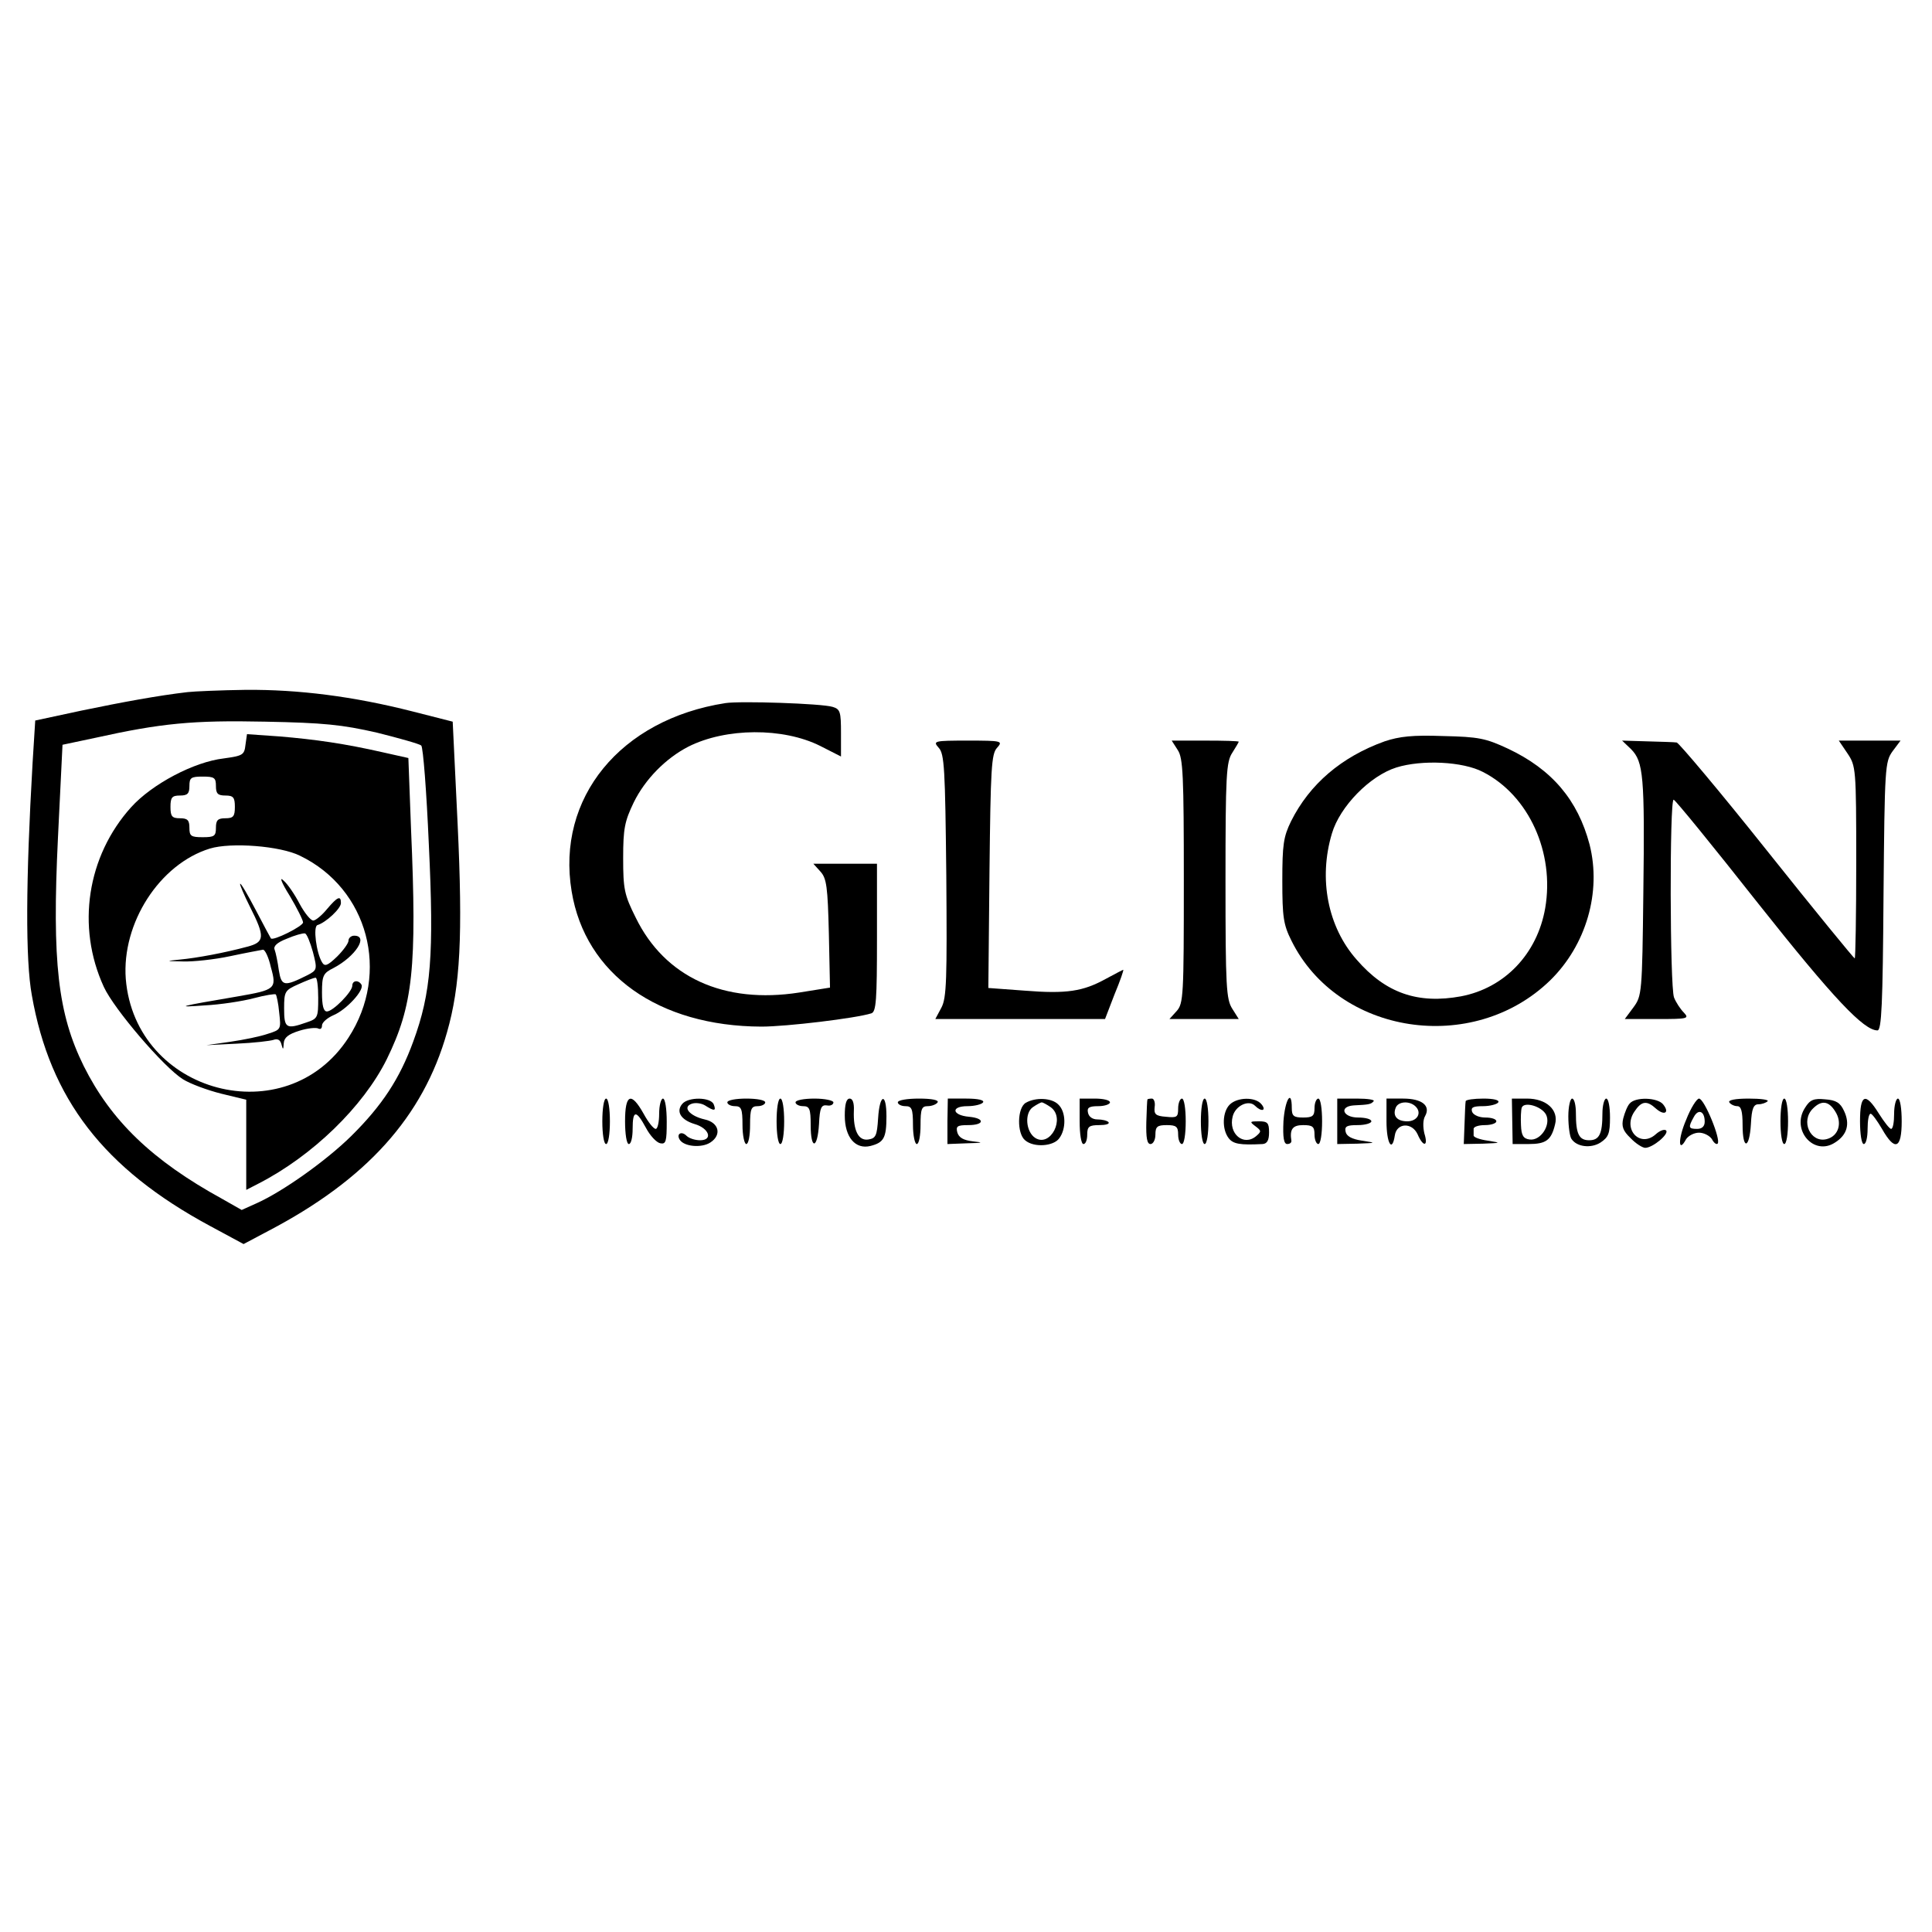 <?xml version="1.0" encoding="UTF-8" standalone="no"?> <svg xmlns="http://www.w3.org/2000/svg" width="510pt" height="510pt" viewBox="0 0 510 510" preserveAspectRatio="xMidYMid meet"> <g transform="translate(0,510) scale(0.1,-0.1)" fill="#000000" stroke="none"> <path d="M495 3273 c-77 -9 -170 -26 -281 -49 l-121 -26 -7 -112 c-18 -311 -19 -520 -2 -613 48 -274 190 -458 470 -609 l89 -48 66 35 c258 135 408 301 471 524 35 122 42 254 28 550 l-13 270 -106 27 c-157 40 -301 58 -440 57 -68 -1 -137 -4 -154 -6z m500 -107 c60 -15 113 -30 117 -34 5 -5 14 -122 20 -261 14 -292 6 -392 -41 -520 -36 -99 -83 -170 -164 -250 -66 -65 -180 -146 -249 -177 l-40 -18 -51 29 c-186 102 -294 207 -366 351 -68 138 -84 273 -68 603 l12 245 85 18 c176 39 259 47 450 43 155 -3 203 -8 295 -29z"></path> <path d="M648 3134 c-3 -27 -7 -29 -57 -36 -79 -9 -190 -68 -245 -129 -116 -129 -145 -315 -72 -474 27 -59 159 -213 209 -244 19 -12 65 -29 101 -38 l66 -16 0 -119 0 -119 33 17 c142 73 276 203 338 328 69 141 80 240 64 608 l-7 187 -67 15 c-101 23 -178 34 -273 42 l-86 6 -4 -28z m-78 -109 c0 -20 5 -25 25 -25 21 0 25 -5 25 -30 0 -25 -4 -30 -25 -30 -20 0 -25 -5 -25 -25 0 -22 -4 -25 -35 -25 -31 0 -35 3 -35 25 0 20 -5 25 -25 25 -21 0 -25 5 -25 30 0 25 4 30 25 30 20 0 25 5 25 25 0 22 4 25 35 25 31 0 35 -3 35 -25z m222 -184 c180 -87 239 -309 128 -480 -164 -254 -563 -149 -588 155 -11 147 89 303 222 344 56 17 186 7 238 -19z"></path> <path d="M765 2735 c19 -32 35 -64 35 -70 0 -10 -80 -50 -85 -42 -1 1 -19 35 -40 75 -21 40 -39 71 -41 69 -2 -1 10 -29 26 -61 40 -79 39 -93 -7 -105 -59 -16 -134 -30 -178 -34 -39 -4 -38 -4 8 -5 26 -1 83 5 125 14 42 9 81 16 86 17 5 1 15 -19 21 -46 16 -57 12 -60 -86 -77 -159 -27 -170 -30 -89 -24 41 2 100 11 130 19 30 8 56 12 58 10 2 -2 7 -24 9 -48 5 -44 5 -45 -30 -56 -20 -7 -64 -16 -99 -21 l-63 -9 80 4 c45 2 88 7 97 10 11 4 18 0 21 -12 4 -15 5 -15 6 3 1 15 12 24 41 33 22 7 45 9 50 6 6 -3 10 0 10 8 0 8 14 20 30 27 34 14 83 67 74 81 -8 13 -24 11 -24 -3 0 -16 -51 -68 -67 -68 -9 0 -13 15 -13 50 0 45 3 51 31 65 57 30 93 85 54 85 -8 0 -15 -6 -15 -13 0 -7 -14 -26 -30 -42 -26 -25 -33 -27 -40 -15 -15 25 -24 94 -12 98 23 7 62 44 62 58 0 21 -9 17 -37 -16 -13 -16 -30 -30 -36 -30 -7 0 -23 20 -36 44 -13 25 -32 53 -43 62 -11 11 -5 -6 17 -41z m61 -148 c12 -46 11 -48 -14 -61 -62 -31 -69 -30 -76 13 -3 22 -8 46 -11 54 -4 9 6 19 32 29 21 9 42 15 48 14 5 -1 14 -24 21 -49z m14 -121 c0 -52 -1 -55 -31 -65 -54 -19 -59 -15 -59 37 0 45 2 48 38 64 20 9 40 17 45 17 4 1 7 -23 7 -53z"></path> <path d="M1915 3244 c-277 -43 -447 -250 -406 -497 36 -219 229 -356 501 -357 66 0 249 22 290 35 13 4 15 35 15 200 l0 195 -84 0 -84 0 19 -21 c16 -18 19 -40 22 -164 l3 -142 -81 -13 c-199 -31 -355 40 -432 198 -30 60 -33 75 -33 157 0 78 4 97 28 147 30 61 84 116 144 147 99 50 250 51 348 2 l55 -28 0 62 c0 56 -2 63 -22 69 -29 9 -244 16 -283 10z"></path> <path d="M3655 3143 c-114 -41 -198 -113 -247 -211 -20 -41 -23 -62 -23 -157 0 -96 3 -116 24 -158 123 -249 479 -303 683 -105 95 93 136 233 104 359 -31 117 -99 198 -216 253 -58 27 -77 31 -170 33 -81 3 -116 -1 -155 -14z m260 -81 c121 -62 189 -213 164 -359 -21 -121 -107 -211 -222 -233 -114 -21 -199 8 -276 97 -76 86 -101 213 -65 333 21 71 100 152 170 174 67 21 176 16 229 -12z"></path> <path d="M2478 3126 c15 -16 17 -55 20 -337 2 -273 1 -323 -13 -349 l-16 -30 224 0 224 0 25 65 c15 36 25 65 23 65 -1 0 -22 -11 -46 -24 -60 -33 -103 -40 -215 -31 l-95 7 3 308 c3 272 5 310 20 326 16 18 13 19 -77 19 -90 0 -93 -1 -77 -19z"></path> <path d="M3109 3120 c14 -21 16 -67 16 -346 0 -303 -1 -323 -19 -343 l-19 -21 92 0 91 0 -17 27 c-16 25 -18 57 -18 338 0 279 2 314 18 338 9 14 17 28 17 29 0 2 -40 3 -89 3 l-88 0 16 -25z"></path> <path d="M4306 3122 c32 -33 36 -70 32 -379 -3 -264 -4 -272 -26 -302 l-23 -31 86 0 c80 0 85 1 70 17 -9 9 -21 27 -26 40 -11 29 -12 523 -1 522 4 0 105 -124 224 -275 199 -251 278 -334 314 -334 11 0 14 70 16 354 3 342 4 355 24 383 l21 28 -82 0 -81 0 23 -34 c22 -33 23 -39 23 -287 0 -140 -2 -254 -4 -254 -2 0 -107 128 -232 285 -125 157 -233 285 -238 285 -6 1 -41 2 -77 3 l-67 2 24 -23z"></path> <path d="M1590 2140 c0 -33 4 -60 10 -60 6 0 10 27 10 60 0 33 -4 60 -10 60 -6 0 -10 -27 -10 -60z"></path> <path d="M1650 2140 c0 -33 4 -60 10 -60 6 0 10 18 10 40 0 50 9 51 35 3 11 -21 28 -39 38 -41 15 -3 17 5 17 57 0 34 -4 61 -10 61 -5 0 -10 -18 -10 -40 0 -22 -4 -40 -9 -40 -6 0 -20 18 -32 40 -33 59 -49 52 -49 -20z"></path> <path d="M1801 2186 c-17 -20 -4 -42 32 -53 39 -11 50 -43 15 -43 -13 0 -29 5 -36 12 -13 13 -27 5 -18 -10 11 -19 58 -23 81 -8 31 20 23 53 -15 61 -39 9 -59 32 -35 41 10 4 26 2 36 -4 25 -16 30 -15 23 3 -8 19 -67 20 -83 1z"></path> <path d="M1920 2190 c0 -5 9 -10 20 -10 17 0 20 -7 20 -50 0 -27 5 -50 10 -50 6 0 10 23 10 50 0 43 3 50 20 50 11 0 20 5 20 10 0 6 -22 10 -50 10 -27 0 -50 -4 -50 -10z"></path> <path d="M2050 2140 c0 -33 4 -60 10 -60 6 0 10 27 10 60 0 33 -4 60 -10 60 -6 0 -10 -27 -10 -60z"></path> <path d="M2100 2190 c0 -5 9 -10 20 -10 17 0 20 -7 20 -50 0 -66 18 -64 22 3 2 43 6 51 21 49 9 -2 17 2 17 8 0 5 -22 10 -50 10 -27 0 -50 -4 -50 -10z"></path> <path d="M2230 2155 c0 -57 28 -90 68 -80 35 9 42 21 42 78 0 64 -18 60 -22 -5 -3 -46 -6 -53 -26 -56 -26 -4 -40 24 -38 76 1 20 -3 32 -11 32 -9 0 -13 -15 -13 -45z"></path> <path d="M2370 2190 c0 -5 9 -10 20 -10 17 0 20 -7 20 -50 0 -27 5 -50 10 -50 6 0 10 23 10 50 0 43 3 50 19 50 11 0 23 5 26 10 4 6 -15 10 -49 10 -31 0 -56 -4 -56 -10z"></path> <path d="M2501 2140 l0 -60 52 2 c41 1 45 2 16 5 -26 3 -38 10 -42 24 -4 16 0 19 29 19 43 0 45 18 2 22 -45 4 -49 28 -4 28 19 0 38 5 41 10 4 6 -13 10 -44 10 l-49 0 -1 -60z"></path> <path d="M2708 2189 c-23 -13 -24 -81 -2 -99 23 -20 75 -16 90 5 19 25 18 70 -2 89 -17 18 -60 20 -86 5z m66 -12 c39 -29 -1 -106 -41 -81 -25 16 -29 65 -7 81 10 7 21 13 24 13 3 0 14 -6 24 -13z"></path> <path d="M2850 2140 c0 -33 4 -60 10 -60 6 0 10 11 10 25 0 21 5 25 32 25 17 0 28 3 24 8 -4 4 -17 7 -29 7 -13 0 -23 7 -25 18 -3 13 3 17 27 17 17 0 31 5 31 10 0 6 -18 10 -40 10 l-40 0 0 -60z"></path> <path d="M3029 2198 c-1 -2 -2 -29 -3 -60 -1 -42 2 -58 11 -58 7 0 13 11 13 25 0 21 5 25 30 25 25 0 30 -4 30 -25 0 -14 5 -25 10 -25 6 0 10 27 10 60 0 33 -4 60 -10 60 -5 0 -10 -12 -10 -26 0 -23 -3 -25 -32 -22 -28 2 -32 7 -30 26 2 12 -2 22 -7 22 -6 0 -11 -1 -12 -2z"></path> <path d="M3170 2140 c0 -33 4 -60 10 -60 6 0 10 27 10 60 0 33 -4 60 -10 60 -6 0 -10 -27 -10 -60z"></path> <path d="M3246 2184 c-19 -19 -21 -64 -3 -88 12 -16 30 -19 90 -16 12 1 17 10 17 31 0 25 -4 29 -27 29 -24 0 -25 -1 -9 -13 16 -12 16 -14 2 -26 -33 -28 -74 6 -62 52 7 28 42 45 59 28 17 -17 31 -13 17 4 -16 20 -64 19 -84 -1z"></path> <path d="M3388 2140 c-2 -43 1 -60 10 -60 6 0 11 3 11 8 -5 31 3 42 31 42 25 0 30 -4 30 -25 0 -14 5 -25 10 -25 6 0 10 27 10 60 0 33 -4 60 -10 60 -5 0 -10 -11 -10 -25 0 -21 -5 -25 -30 -25 -25 0 -30 4 -30 25 0 52 -18 22 -22 -35z"></path> <path d="M3530 2140 l0 -60 53 1 c51 2 51 2 12 8 -27 4 -41 12 -43 24 -3 14 4 17 32 17 20 0 36 5 36 10 0 6 -16 10 -35 10 -40 0 -51 29 -12 32 41 2 46 3 53 11 4 4 -16 7 -44 7 l-52 0 0 -60z"></path> <path d="M3660 2140 c0 -58 15 -84 22 -37 5 33 45 35 60 3 15 -35 29 -33 18 2 -4 17 -4 36 2 46 15 27 -8 46 -58 46 l-44 0 0 -60z m77 39 c17 -17 4 -39 -22 -39 -27 0 -39 14 -31 35 6 18 37 20 53 4z"></path> <path d="M3869 2193 c-1 -5 -2 -32 -3 -60 l-2 -53 51 1 c48 2 49 2 12 8 -21 3 -38 9 -37 14 0 4 0 12 0 17 0 6 14 10 30 10 17 0 30 5 30 10 0 6 -13 10 -29 10 -16 0 -31 6 -35 15 -4 12 3 15 29 15 18 0 37 5 40 10 4 6 -12 10 -39 10 -25 0 -47 -3 -47 -7z"></path> <path d="M3992 2140 l1 -60 42 0 c46 0 60 10 70 52 10 38 -23 68 -74 68 l-40 0 1 -60z m89 18 c14 -27 -14 -70 -43 -66 -17 2 -22 11 -23 38 -1 19 0 40 2 46 6 17 52 4 64 -18z"></path> <path d="M4140 2153 c0 -27 4 -53 8 -59 14 -22 52 -26 77 -10 21 14 25 24 25 66 0 28 -4 50 -10 50 -5 0 -10 -18 -10 -39 0 -54 -8 -71 -35 -71 -27 0 -35 17 -35 71 0 21 -4 39 -10 39 -5 0 -10 -21 -10 -47z"></path> <path d="M4302 2187 c-6 -6 -13 -24 -17 -39 -5 -21 -1 -33 19 -52 14 -15 32 -26 39 -26 20 0 64 37 55 46 -5 4 -17 -1 -27 -10 -41 -37 -88 12 -57 59 19 29 33 31 58 8 22 -19 36 -10 18 12 -15 18 -73 20 -88 2z"></path> <path d="M4451 2144 c-22 -51 -21 -90 0 -51 6 9 21 17 34 17 13 0 28 -8 34 -17 5 -10 12 -15 15 -12 10 9 -35 119 -49 119 -6 0 -22 -25 -34 -56z m49 -5 c0 -12 -7 -19 -20 -19 -23 0 -24 4 -9 31 12 23 29 16 29 -12z"></path> <path d="M4565 2190 c3 -5 13 -10 21 -10 10 0 14 -13 14 -50 0 -66 18 -64 22 3 2 41 7 52 20 52 9 0 20 4 24 8 4 4 -18 7 -50 7 -36 0 -55 -4 -51 -10z"></path> <path d="M4700 2140 c0 -33 4 -60 10 -60 6 0 10 27 10 60 0 33 -4 60 -10 60 -6 0 -10 -27 -10 -60z"></path> <path d="M4765 2176 c-38 -58 23 -129 79 -92 32 20 40 49 24 83 -10 22 -21 29 -50 31 -30 3 -40 -1 -53 -22z m79 -9 c20 -30 10 -66 -22 -74 -43 -11 -70 48 -36 81 22 22 41 20 58 -7z"></path> <path d="M4910 2140 c0 -33 4 -60 10 -60 6 0 10 18 10 40 0 22 3 40 8 40 4 0 17 -18 30 -40 34 -60 52 -53 52 20 0 33 -4 60 -10 60 -5 0 -10 -18 -10 -40 0 -22 -3 -40 -8 -40 -4 0 -18 18 -32 40 -36 58 -50 52 -50 -20z"></path> </g> </svg> 